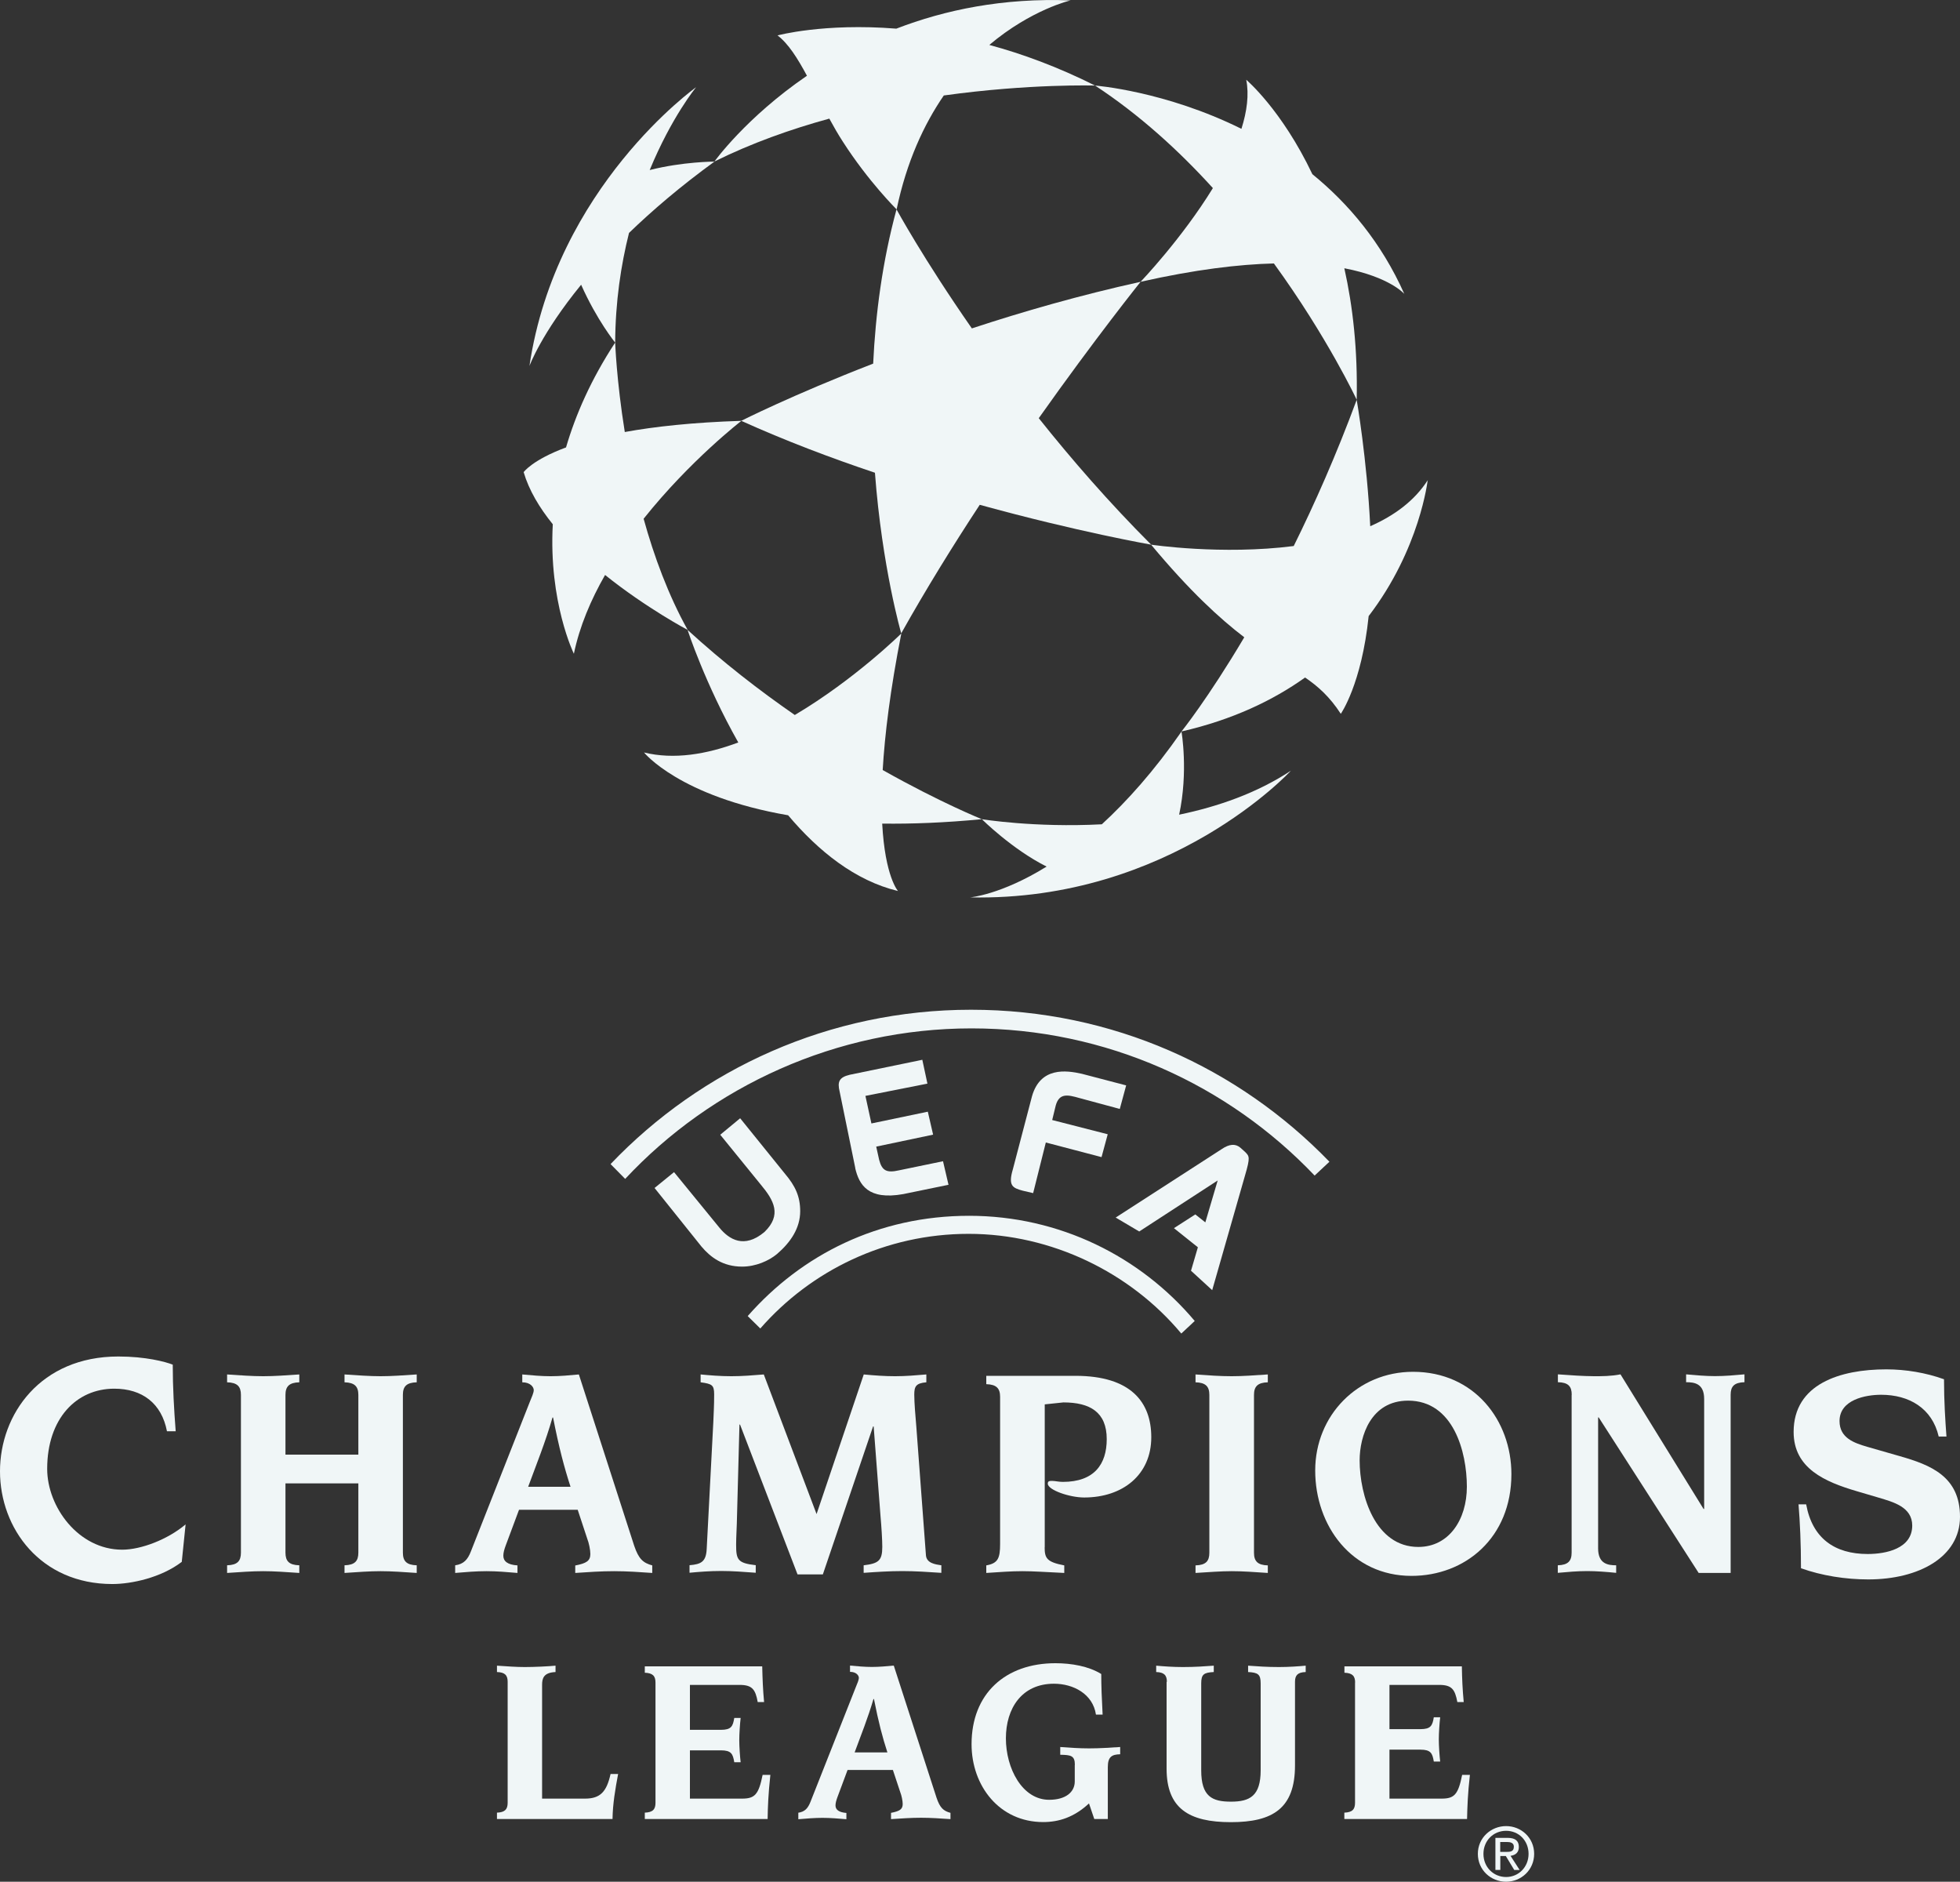 <?xml version="1.0" encoding="UTF-8"?> <svg xmlns="http://www.w3.org/2000/svg" id="Calque_2" data-name="Calque 2" viewBox="0 0 199.8 191.78"><rect x="0" y="0" width="199.8" height="191.78" fill="#333333" stroke="none"/><defs><style> .cls-1, .cls-2 { fill: #f0f6f7; stroke-width: 0px; } .cls-2 { fill-rule: evenodd; } </style></defs><g id="svg2"><g id="g3122"><g id="g3058"><path id="path6" class="cls-1" d="m99.88,51.45c10.01,2.76,17.47,4.06,17.47,4.06-4.29-4.29-8.13-8.71-11.46-12.89,5.81-8.21,10.38-13.9,10.38-13.9-6.16,1.36-11.98,3.03-17.2,4.75-4.96-7.12-7.68-12.13-7.68-12.13-1.45,5.34-2.14,10.69-2.38,15.72-8.28,3.21-13.45,5.83-13.45,5.83,4.48,2.02,9.12,3.78,13.63,5.29.73,9.66,2.68,16.37,2.68,16.37,2.51-4.48,5.27-8.94,8.01-13.11"></path><path id="path8" class="cls-1" d="m145.56,48.91c-1.36,2.13-3.44,3.65-5.88,4.72-.33-6.83-1.38-12.88-1.38-12.88-2.08,5.62-4.29,10.6-6.42,14.9-7.34.94-14.54-.14-14.54-.14,3.95,4.74,7.02,7.55,9.5,9.44-3.71,6.26-6.4,9.6-6.4,9.6,5.19-1.19,9.32-3.16,12.6-5.5,1.34.92,2.5,1.95,3.64,3.7,0,0,2.12-3,2.84-9.96,5.25-6.86,6.02-13.88,6.02-13.88"></path><path id="path10" class="cls-1" d="m143.16,29.97c-2.34-5.26-5.71-9.23-9.38-12.22-3.13-6.58-6.74-9.62-6.74-9.62.3,1.51.07,3.23-.49,5-7.8-3.87-14.92-4.41-14.92-4.41,4.53,2.97,8.56,6.65,12.01,10.45-3.18,5.18-7.37,9.55-7.37,9.55,5.55-1.25,10.02-1.78,13.59-1.87,5.48,7.55,8.44,13.89,8.44,13.89.11-5.1-.4-9.56-1.26-13.4,4.64.89,6.12,2.62,6.12,2.62"></path><path id="path12" class="cls-1" d="m111.63,8.72c-3.79-1.9-7.41-3.23-10.78-4.14C105.14.96,109.13.04,109.13.04c-6.88-.27-12.81.97-17.76,2.88-7.4-.59-12.11.69-12.11.69,1.11.84,2.04,2.33,3,4.11-6.25,4.28-9.43,8.74-9.43,8.74,3.77-1.87,7.77-3.29,11.71-4.37.43.79.88,1.58,1.38,2.35,2.61,4.07,5.48,6.9,5.48,6.9,1.02-4.87,2.79-8.67,4.81-11.61,8.8-1.22,15.42-1.01,15.42-1.01"></path><path id="path14" class="cls-1" d="m64.12,23.74c2.36-2.28,5.23-4.74,8.71-7.27,0,0-3.21,0-6.6.86,2.24-5.43,4.73-8.44,4.73-8.44,0,0-14.28,10.16-16.99,28.41,0,0,1.2-3.3,5.27-8.28,1.61,3.62,3.47,5.9,3.47,5.9.02-4.17.59-7.91,1.41-11.18"></path><path id="path16" class="cls-1" d="m75.56,42.89c-4.96.16-8.85.59-11.87,1.14-.85-5.3-.98-9.12-.98-9.12-2.45,3.74-4.03,7.34-5.01,10.69-3.45,1.28-4.32,2.52-4.32,2.52.54,1.84,1.61,3.63,2.97,5.31-.43,7.95,2.15,13.2,2.15,13.2.58-2.79,1.73-5.5,3.18-8.03,4.23,3.39,8.42,5.6,8.42,5.6-1.97-3.54-3.43-7.5-4.49-11.33,4.74-5.95,9.97-9.98,9.97-9.98"></path><path id="path18" class="cls-1" d="m100.09,83.49s-4.16-1.66-10.11-5.01c.21-3.58.76-8.13,1.9-13.92,0,0-4.73,4.68-10.86,8.31-3.56-2.46-7.29-5.34-10.93-8.67,0,0,1.77,5.46,5.17,11.47-3.23,1.21-6.56,1.77-9.61,1.02,0,0,3.6,4.49,14.69,6.4,3.08,3.65,6.83,6.67,11.2,7.72,0,0-1.32-1.45-1.61-6.87,3.03.04,6.4-.09,10.15-.45"></path><path id="path20" class="cls-1" d="m120.2,83.03c.95-4.39.24-8.47.24-8.47-2.81,4.04-5.57,7.11-8.12,9.45-6.87.36-12.23-.52-12.23-.52,0,0,3.07,3.06,6.6,4.83-4.67,2.89-7.8,3.14-7.8,3.14,20.44.43,32.7-12.91,32.7-12.91-3.44,2.27-7.43,3.66-11.39,4.48"></path><path id="path22" class="cls-1" d="m77.5,135.4c5.17-5.91,12.77-9.65,21.24-9.65s16.5,3.95,21.68,10.16l1.37-1.28c-5.51-6.55-13.77-10.72-23-10.72s-17.06,3.95-22.57,10.22l1.29,1.27"></path><path id="path32" class="cls-1" d="m134.02,119.82c-8.79-9.24-21.22-15.01-34.99-15.01s-26.49,5.9-35.3,15.34l-1.49-1.51c9.25-9.69,22.3-15.73,36.75-15.73s27.29,5.94,36.53,15.49l-1.51,1.41"></path><path id="path34" class="cls-1" d="m143.89,160.61c-6.11,0-9.82-5.12-9.82-10.74s4.33-10.06,9.97-10.06c6.26,0,10.03,4.97,10.03,10.43,0,6.47-4.69,10.37-10.19,10.37m-.34-17.86c-3.8,0-4.94,3.62-4.94,6.08,0,3.59,1.59,8.83,5.98,8.83,3.13,0,4.95-2.79,4.95-6.14,0-3.56-1.38-8.77-5.99-8.77h0Z"></path><path id="path36" class="cls-1" d="m106.49,157.7c0,1.11.22,1.5,2,1.84v.77c-1.93-.09-3.13-.18-4.27-.18s-2.33.09-3.68.18v-.77c1.2-.21,1.41-.74,1.41-2.18v-15c0-.86-.37-1.26-1.41-1.29v-.85h9.08c5.68,0,7.74,2.7,7.74,6.26,0,3.81-2.89,6.14-6.84,6.14-1.5,0-3.71-.77-3.71-1.41,0-.28.18-.28.46-.28s.67.1,1.07.1c3.22,0,4.48-1.81,4.48-4.36,0-2.76-1.72-3.74-4.42-3.74l-1.9.2v14.58"></path><path id="path38" class="cls-1" d="m123.28,142.17c0-.86-.37-1.26-1.41-1.29v-.8c1.35.1,2.55.18,3.69.18s2.33-.09,3.68-.18v.8c-1.04.03-1.41.43-1.41,1.29v16.08c0,.86.37,1.26,1.41,1.29v.77c-1.35-.09-2.55-.18-3.68-.18-1.14,0-2.34.1-3.69.18v-.77c1.05-.03,1.41-.43,1.41-1.29v-16.08"></path><path id="path40" class="cls-1" d="m160.22,142.15c0-.86-.36-1.26-1.41-1.28v-.8c1.35.1,2.55.18,3.68.19.83,0,1.75,0,2.7-.19l8.47,13.72h.06v-11.21c0-1.59-1.01-1.71-1.84-1.71v-.8c1.01.09,1.99.18,2.94.18,1.01,0,2.03-.09,3.01-.18v.8c-1.05.03-1.41.43-1.41,1.28v18.16h-3.26l-10.19-15.85h-.06v13.35c0,1.59,1.02,1.72,1.84,1.72v.77c-1.01-.1-2-.18-2.95-.18-1.01,0-2.02.09-3,.18v-.77c1.04-.03,1.41-.43,1.41-1.29v-16.08"></path><path id="path42" class="cls-1" d="m184.12,153.33c.63,3.44,2.89,5.05,6.27,5.05,1.86,0,4.54-.54,4.54-2.9,0-1.9-1.95-2.4-3.41-2.84l-2.24-.66c-3.22-.95-6.44-2.31-6.44-6.04,0-4.89,4.74-6.38,9.45-6.38,1.99,0,4.05.35,5.88,1.01,0,2.27.13,4.2.25,5.84h-.79c-.67-2.9-3.03-4.26-5.87-4.26-1.58,0-4.24.5-4.24,2.68,0,1.74,1.52,2.24,2.81,2.62l3.31.95c3.2.91,6.16,2.09,6.16,6.19s-4.2,6.38-9.35,6.38c-2.31,0-4.74-.38-6.86-1.14,0-2.5-.1-4.67-.25-6.51h.77"></path><path id="path44" class="cls-1" d="m24.56,142.17c0-.86-.36-1.26-1.41-1.29v-.8c1.35.09,2.54.18,3.68.18s2.34-.09,3.68-.18v.8c-1.04.03-1.41.43-1.41,1.29v6.08h7.43v-6.08c0-.86-.37-1.26-1.41-1.29v-.8c1.35.09,2.55.18,3.68.18s2.33-.09,3.68-.18v.8c-1.04.03-1.41.42-1.41,1.28v16.08c0,.86.37,1.26,1.41,1.29v.78c-1.35-.09-2.55-.18-3.68-.18s-2.34.09-3.68.18v-.78c1.05-.03,1.41-.43,1.41-1.29v-7.06h-7.43v7.06c0,.86.36,1.26,1.41,1.29v.78c-1.35-.09-2.54-.18-3.68-.18s-2.33.09-3.68.18v-.78c1.05-.03,1.41-.43,1.41-1.29v-16.08"></path><path id="path46" class="cls-1" d="m53.84,151.53c.8-2.18,1.78-4.6,2.48-7.06h.06c.61,3.1,1.13,5.06,1.78,7.06h-4.33m-7.43,8.78c1.08-.09,2.12-.18,3.19-.18s2.12.09,3.16.18v-.77c-1.01-.06-1.44-.43-1.44-.98,0-.31.09-.64.25-1.07l1.35-3.62h5.98l.98,2.97c.16.4.31,1.11.31,1.54,0,.7-.4.95-1.54,1.17v.76c1.32-.09,2.64-.18,3.96-.18s2.61.09,3.89.18v-.77c-.92-.25-1.38-.64-1.84-2l-5.64-17.46c-.95.09-1.93.18-2.88.18s-1.9-.09-2.89-.18v.8c.83,0,1.17.49,1.17.79s-.22.74-.4,1.2l-6.01,15.25c-.31.8-.71,1.29-1.6,1.41v.77h0Z"></path><path id="path48" class="cls-1" d="m72.71,145.05c.03-.86.09-1.72.09-2.94,0-.96-.22-1.07-1.38-1.23v-.8c.92.09,2.02.18,3.13.18s2.21-.09,3.31-.18l5.38,14.23,4.81-14.23c1.07.1,2.12.18,3.19.18s2.15-.09,3.19-.18v.8c-1.07.09-1.23.43-1.23,1.26s.12,2.23.21,3.28l.98,13.1c.07.8.96.92,1.57,1.01v.77c-1.32-.09-2.67-.18-3.99-.18s-2.66.09-3.93.18v-.77c1.5-.18,1.9-.46,1.9-1.87,0-.74-.09-2.12-.18-3.13l-.7-9.15h-.06l-5.12,15.08h-2.58l-5.86-15.27h-.06l-.24,8.99c-.03,1.59-.1,2.42-.1,3.25,0,1.53.15,1.88,2,2.09v.77c-1.23-.09-2.36-.18-3.53-.18s-2.27.09-3.22.18v-.77c1.2-.09,1.69-.37,1.75-1.66l.67-12.83"></path><path id="path50" class="cls-1" d="m18.53,159.18c-2.1,1.61-5.12,2.26-7.08,2.26-7.32,0-11.45-5.68-11.45-11.49s4.13-11.7,12.06-11.7c2.78,0,4.78.53,5.55.83,0,2.33.13,4.57.3,6.79h-.89c-.54-2.84-2.52-4.34-5.37-4.34-3.86,0-6.84,3.04-6.84,8.17,0,3.87,3.18,8.24,7.65,8.24,1.9,0,4.63-1.03,6.46-2.58l-.39,3.81"></path><path id="path52" class="cls-1" d="m51.75,171.4c0-.66-.28-.97-1.09-.99v-.65c1.04.07,1.97.14,2.84.14.99,0,2.43-.07,3.13-.14v.65c-1.21.05-1.37.64-1.37,1.3v11.6h4.38c1.56,0,2.2-.71,2.6-2.51h.77c-.29,1.54-.55,3.06-.57,4.59h-11.78v-.65c.8-.03,1.09-.33,1.09-1v-12.35"></path><path id="path54" class="cls-1" d="m66.82,171.48c0-.67-.28-.97-1.09-1v-.65h11.97c.03,1.3.07,2.36.19,3.64h-.65c-.23-1.3-.57-1.75-1.85-1.75h-5.06v4.58h3.15c1.07,0,1.23-.36,1.37-1.21h.65c-.07.59-.14,1.61-.14,2.26s.07,1.68.14,2.25h-.65c-.14-.86-.31-1.21-1.37-1.21h-3.15v4.92h5.33c1.28,0,1.68-.42,2.08-2.42h.79c-.21,1.95-.26,3.2-.28,4.5h-12.52v-.65c.81-.03,1.09-.33,1.09-1v-12.27"></path><path id="path56" class="cls-1" d="m81.37,184.75c.69-.1.99-.47,1.24-1.09l4.64-11.74c.14-.35.3-.69.3-.92s-.25-.61-.9-.61v-.64c.76.07,1.49.14,2.23.14s1.49-.07,2.23-.14l4.36,13.47c.35,1.04.71,1.35,1.42,1.54v.64c-.99-.07-2.01-.14-3-.14s-2.04.07-3.06.14v-.64c.88-.17,1.19-.36,1.19-.9,0-.33-.12-.88-.24-1.18l-.76-2.29h-4.62l-1.04,2.79c-.12.33-.19.59-.19.83,0,.42.33.7,1.11.76v.64c-.8-.07-1.63-.14-2.44-.14s-1.64.07-2.46.14v-.64m9.08-6.17c-.5-1.54-.9-3.05-1.37-5.44h-.05c-.55,1.89-1.3,3.76-1.92,5.44h3.34Z"></path><path id="path58" class="cls-1" d="m109.57,179.86c0-.95-.43-1-1.49-1.02v-.79c.97.07,1.94.14,2.94.14,1.06,0,2.11-.07,3.17-.14v.74c-.83.02-1.26.24-1.26,1.3v5.3h-1.38l-.54-1.59c-1.5,1.4-3.06,1.9-4.67,1.9-4.45,0-7.3-3.67-7.3-7.94,0-5.14,3.44-8.25,8.55-8.25,1.64,0,3.4.31,4.67,1.1,0,1.17.05,2.5.14,4.14h-.68c-.31-2.11-2.31-3.15-4.28-3.15-3.29,0-4.9,2.52-4.9,5.57s1.66,6.26,4.41,6.26c1.68,0,2.61-.78,2.61-1.87v-1.7"></path><path id="path60" class="cls-1" d="m118.95,171.4c0-.66-.28-.97-1.09-.99v-.65c.76.07,1.73.14,2.72.14,1.23,0,2.21-.07,3.15-.14v.65c-1.02.05-1.28.24-1.28,1.16v8.85c0,2.68,1.11,3.2,3.03,3.2s3.03-.57,3.03-3.2v-8.85c0-.92-.26-1.11-1.28-1.16v-.65c.95.07,1.92.14,3.15.14.99,0,1.97-.07,2.72-.14v.65c-.81.02-1.09.33-1.09.99v8.53c0,4.38-2.27,5.78-6.54,5.78s-6.55-1.4-6.55-5.45v-8.85"></path><path id="path62" class="cls-1" d="m138.14,171.48c0-.67-.28-.97-1.09-1v-.65h11.97c.02,1.3.07,2.36.19,3.64h-.65c-.24-1.3-.57-1.75-1.85-1.75h-5.07v4.51h3.15c1.06,0,1.23-.35,1.37-1.21h.65c-.07.59-.14,1.61-.14,2.25s.07,1.69.14,2.26h-.65c-.14-.85-.31-1.21-1.37-1.21h-3.15v4.99h5.33c1.28,0,1.68-.42,2.08-2.42h.79c-.22,1.95-.26,3.2-.29,4.5h-12.51v-.65c.81-.03,1.09-.33,1.09-1v-12.27"></path><path id="path64" class="cls-2" d="m153.53,191.78c1.54,0,2.86-1.2,2.86-2.84s-1.32-2.83-2.86-2.83-2.88,1.19-2.88,2.83,1.32,2.84,2.88,2.84m-2.31-2.84c0-1.34,1.01-2.35,2.31-2.35s2.29,1.01,2.29,2.35-1.01,2.36-2.29,2.36-2.31-1-2.31-2.36Zm1.71.22h.57l.86,1.42h.55l-.93-1.44c.48-.06.85-.32.85-.9,0-.64-.38-.93-1.15-.93h-1.24v3.27h.5v-1.42h0Zm0-.42v-1.01h.68c.34,0,.71.07.71.48,0,.51-.37.53-.79.53h-.59,0Z"></path></g><g id="g3112"><path id="path3114" class="cls-1" d="m66.72,121.08l1.99-1.62,4.65,5.69c.96,1.16,2.49,2.15,4.57.41,1.78-1.73.98-3.21-.38-4.83l-4.13-5.08,2.03-1.68,4.58,5.67c1.05,1.24,1.54,2.31,1.54,3.8,0,1.73-.98,3.18-2.37,4.37-.83.69-2.16,1.28-3.55,1.28-1.95,0-3.21-.94-4.14-2.04l-4.79-5.98Z"></path><path id="path3116" class="cls-1" d="m87.19,119.06l-1.6-7.82c-.24-.99-.05-1.44,1.02-1.7l7.41-1.53.52,2.43-6.32,1.25.61,2.81,5.75-1.2.54,2.34-5.8,1.22.3,1.35c.29,1.11.77,1.35,2.01,1.07l4.5-.93.56,2.4-4.62.95c-3.59.64-4.49-.96-4.89-2.64Z"></path><path id="path3118" class="cls-1" d="m105.32,121.6l-1.07-.25c-1.05-.28-1.49-.52-1-2.18l1.95-7.44c.86-3.02,3.5-2.65,5.09-2.29l4.51,1.18-.65,2.4-4.15-1.12c-1.16-.33-2.02-.52-2.38.77l-.36,1.48,5.66,1.45-.63,2.33-5.68-1.49-1.29,5.15Z"></path><path id="path3120" class="cls-1" d="m116.15,125.52l-2.42-1.43,10.8-6.97c.77-.53,1.4-.58,1.9-.16l.48.43c.45.45.56.53,0,2.43l-3.34,11.67-2.16-1.98.7-2.39-2.44-1.95,2.18-1.4,1.02.81,1.26-4.27-8,5.2Z"></path></g></g></g></svg> 